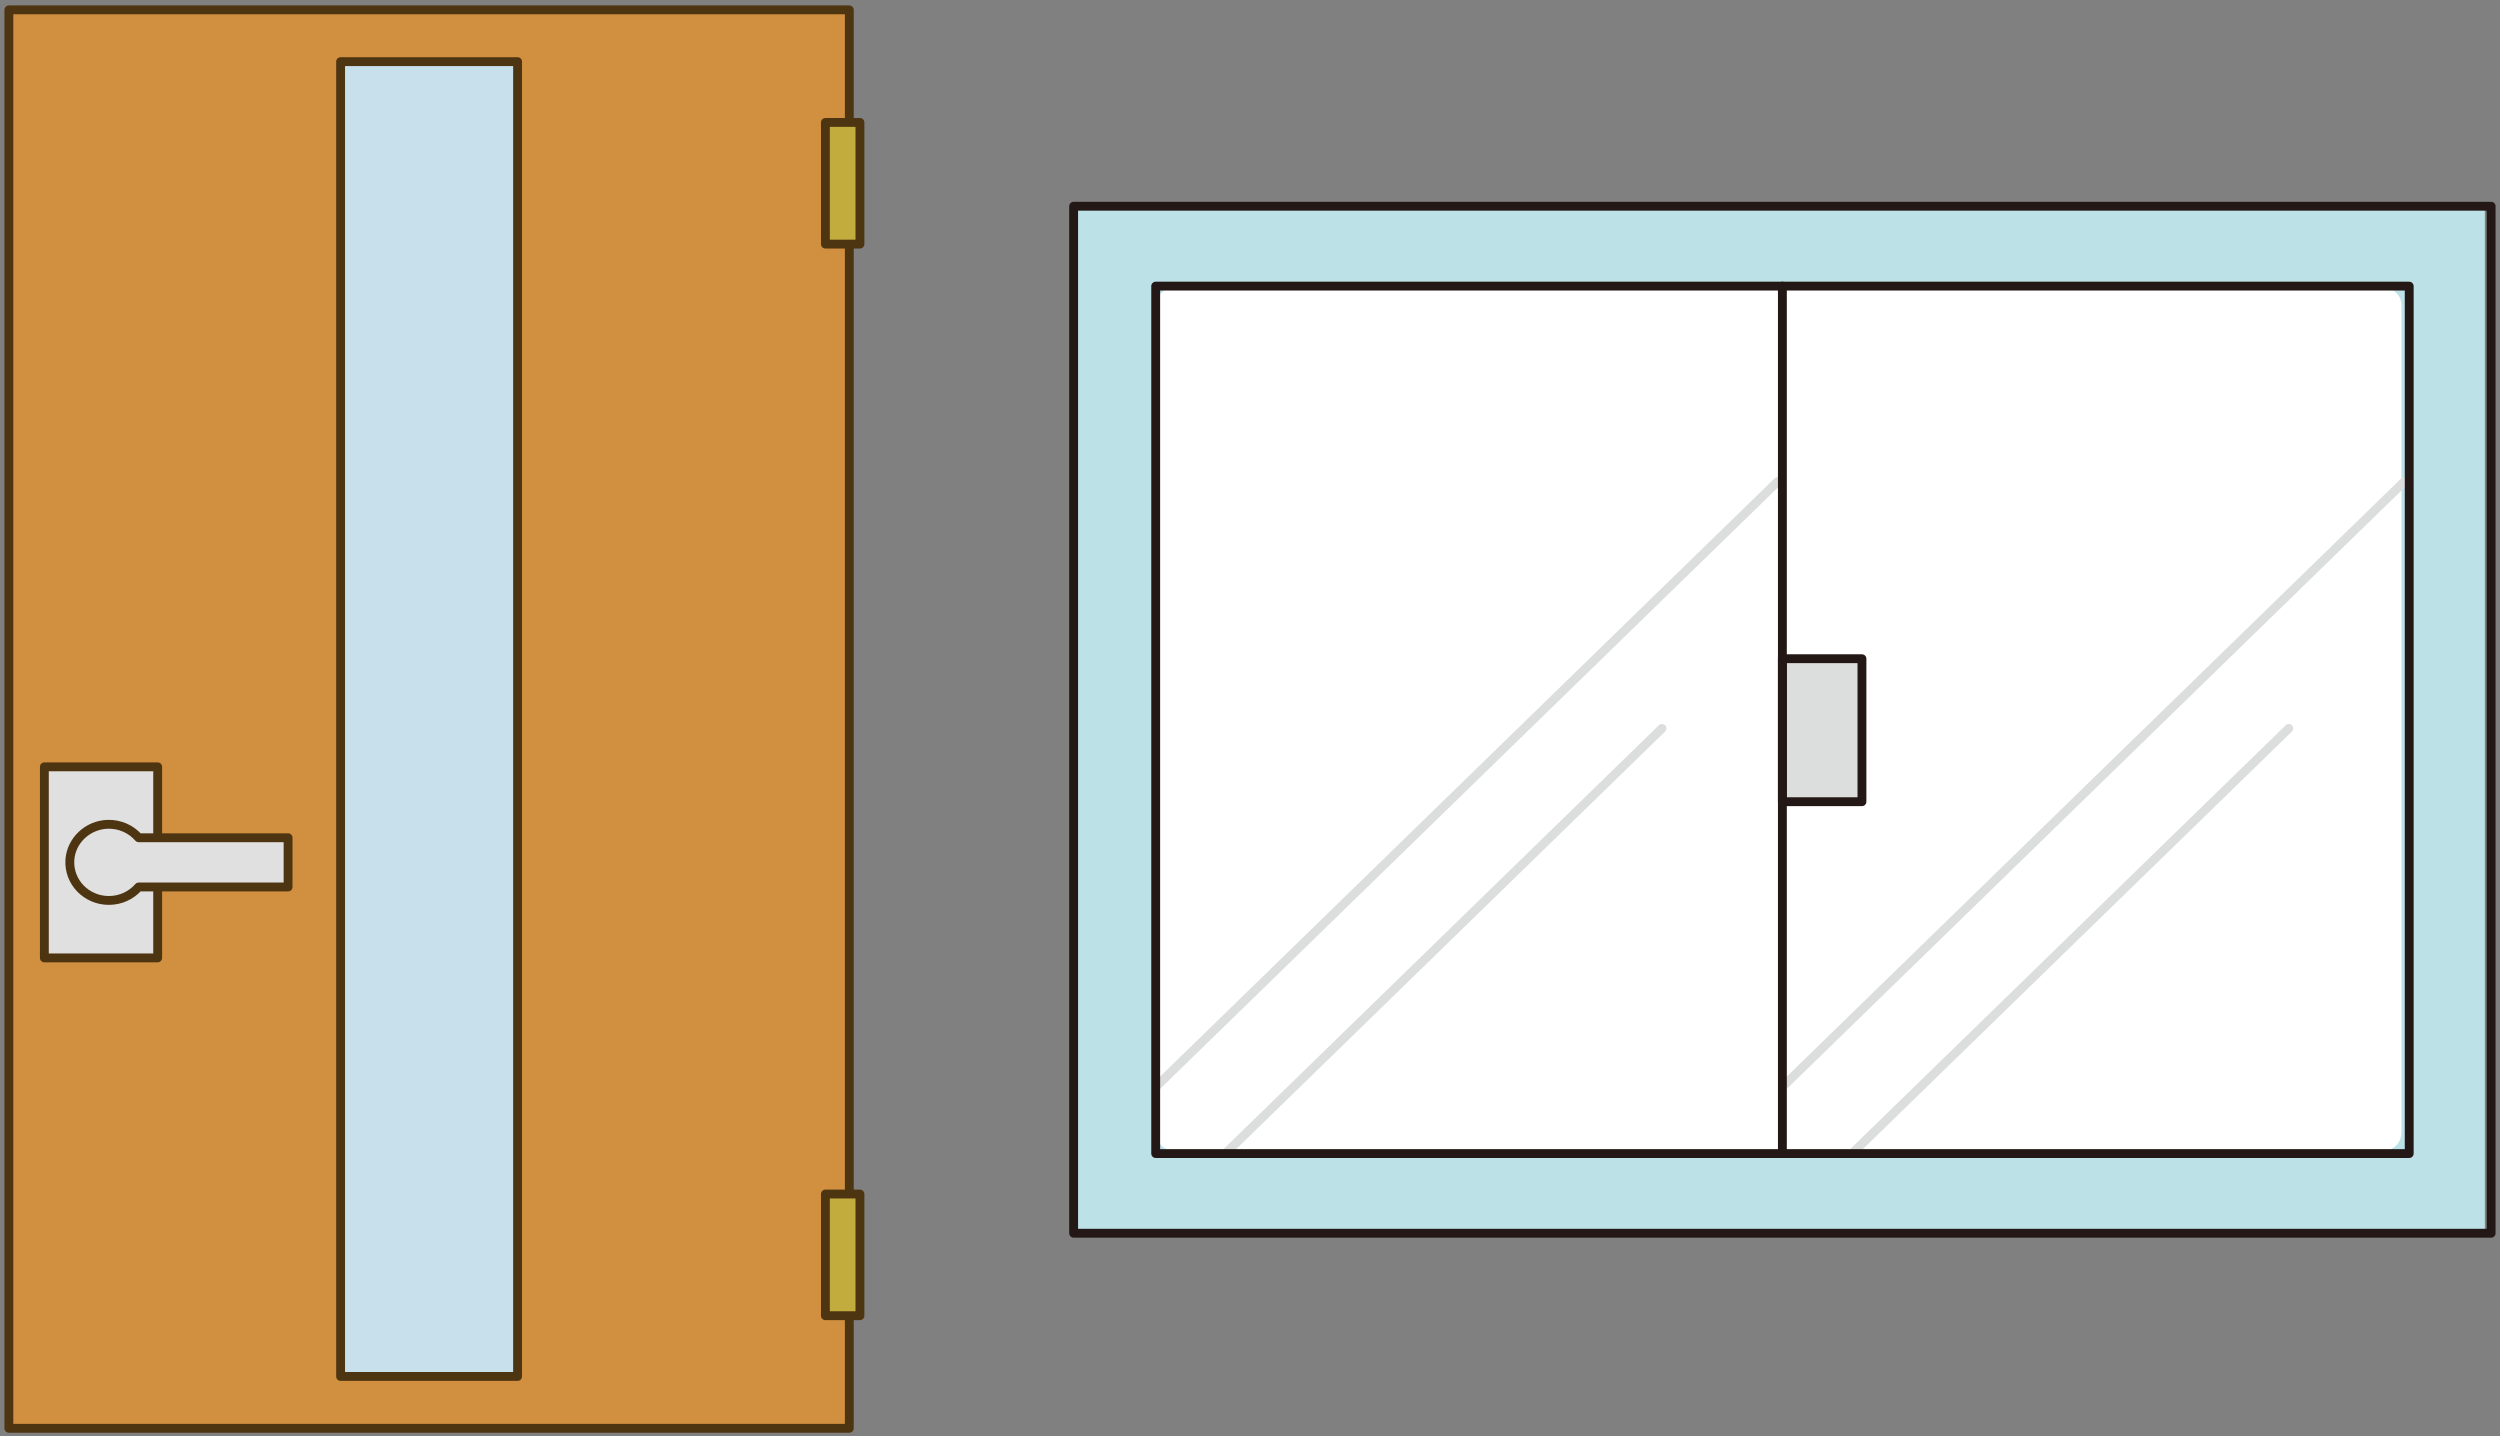 <svg width="282" height="162" viewBox="0 0 282 162" fill="none" xmlns="http://www.w3.org/2000/svg">
<rect x="0" y="0" width="282" height="162" fill="#808080" stroke="none"/>
<path d="M130.21 130.129H200.751V90.357V74.233V32.107H130.21V130.129Z" fill="white"/>
<path d="M200.539 74.387H207.405C208.544 74.387 209.468 75.29 209.468 76.402V88.172C209.468 89.285 208.544 90.188 207.405 90.188H200.539V130.113H271.079V32.107H200.539V74.403V74.387Z" fill="white"/>
<path d="M209.68 74.084H200.539V90.5H209.68V74.084Z" fill="#DCDDDD"/>
<path d="M121 23.112V139.112H280.29V23.112H121ZM270.867 127.808C270.867 128.921 269.943 129.824 268.804 129.824H132.485C131.346 129.824 130.422 128.921 130.422 127.808V34.433C130.422 33.32 131.346 32.417 132.485 32.417H268.821C269.96 32.417 270.884 33.32 270.884 34.433V127.808H270.867Z" fill="#BCE2E8"/>
<path d="M200.522 54.316L130.363 122.613" stroke="#DCDDDD" stroke-linecap="round" stroke-linejoin="round"/>
<path d="M187.466 82.168L138.21 130.121" stroke="#DCDDDD" stroke-linecap="round" stroke-linejoin="round"/>
<path d="M271.211 54.316L201.053 122.613" stroke="#DCDDDD" stroke-linecap="round" stroke-linejoin="round"/>
<path d="M258.172 82.168L208.9 130.121" stroke="#DCDDDD" stroke-linecap="round" stroke-linejoin="round"/>
<path d="M281 23.265H121.106V139.11H281V23.265Z" stroke="#231815" stroke-linecap="round" stroke-linejoin="round"/>
<path d="M271.759 32.276H130.363V130.12H271.759V32.276Z" stroke="#231815" stroke-linecap="round" stroke-linejoin="round"/>
<path d="M201.053 32.276V130.12" stroke="#231815" stroke-linecap="round" stroke-linejoin="round"/>
<path d="M210.028 74.303H201.053V90.432H210.028V74.303Z" stroke="#231815" stroke-linecap="round" stroke-linejoin="round"/>
<path d="M95.802 1.112H1V161.112H95.802V1.112Z" fill="#D18F40" stroke="#4E3511" stroke-linecap="round" stroke-linejoin="round"/>
<path d="M58.383 6.951H38.42V155.265H58.383V6.951Z" fill="#C8DFEC" stroke="#4E3511" stroke-linecap="round" stroke-linejoin="round"/>
<path d="M97 13.812H93.106V27.534H97V13.812Z" fill="#C1AC3D" stroke="#4E3511" stroke-linecap="round" stroke-linejoin="round"/>
<path d="M97 134.688H93.106V148.41H97V134.688Z" fill="#C1AC3D" stroke="#4E3511" stroke-linecap="round" stroke-linejoin="round"/>
<path d="M17.786 86.5H5.004V108.052H17.786V86.5Z" fill="#E0E0E0" stroke="#4E3511" stroke-linecap="round" stroke-linejoin="round"/>
<path d="M32.497 94.497H15.641C14.808 93.542 13.554 92.944 12.159 92.981C9.902 93.04 8.024 94.801 7.882 96.998C7.722 99.496 9.751 101.57 12.28 101.57C13.627 101.57 14.832 100.981 15.639 100.053H32.495V94.497H32.497Z" fill="#E0E0E0" stroke="#4E3511" stroke-linecap="round" stroke-linejoin="round"/>
</svg>

